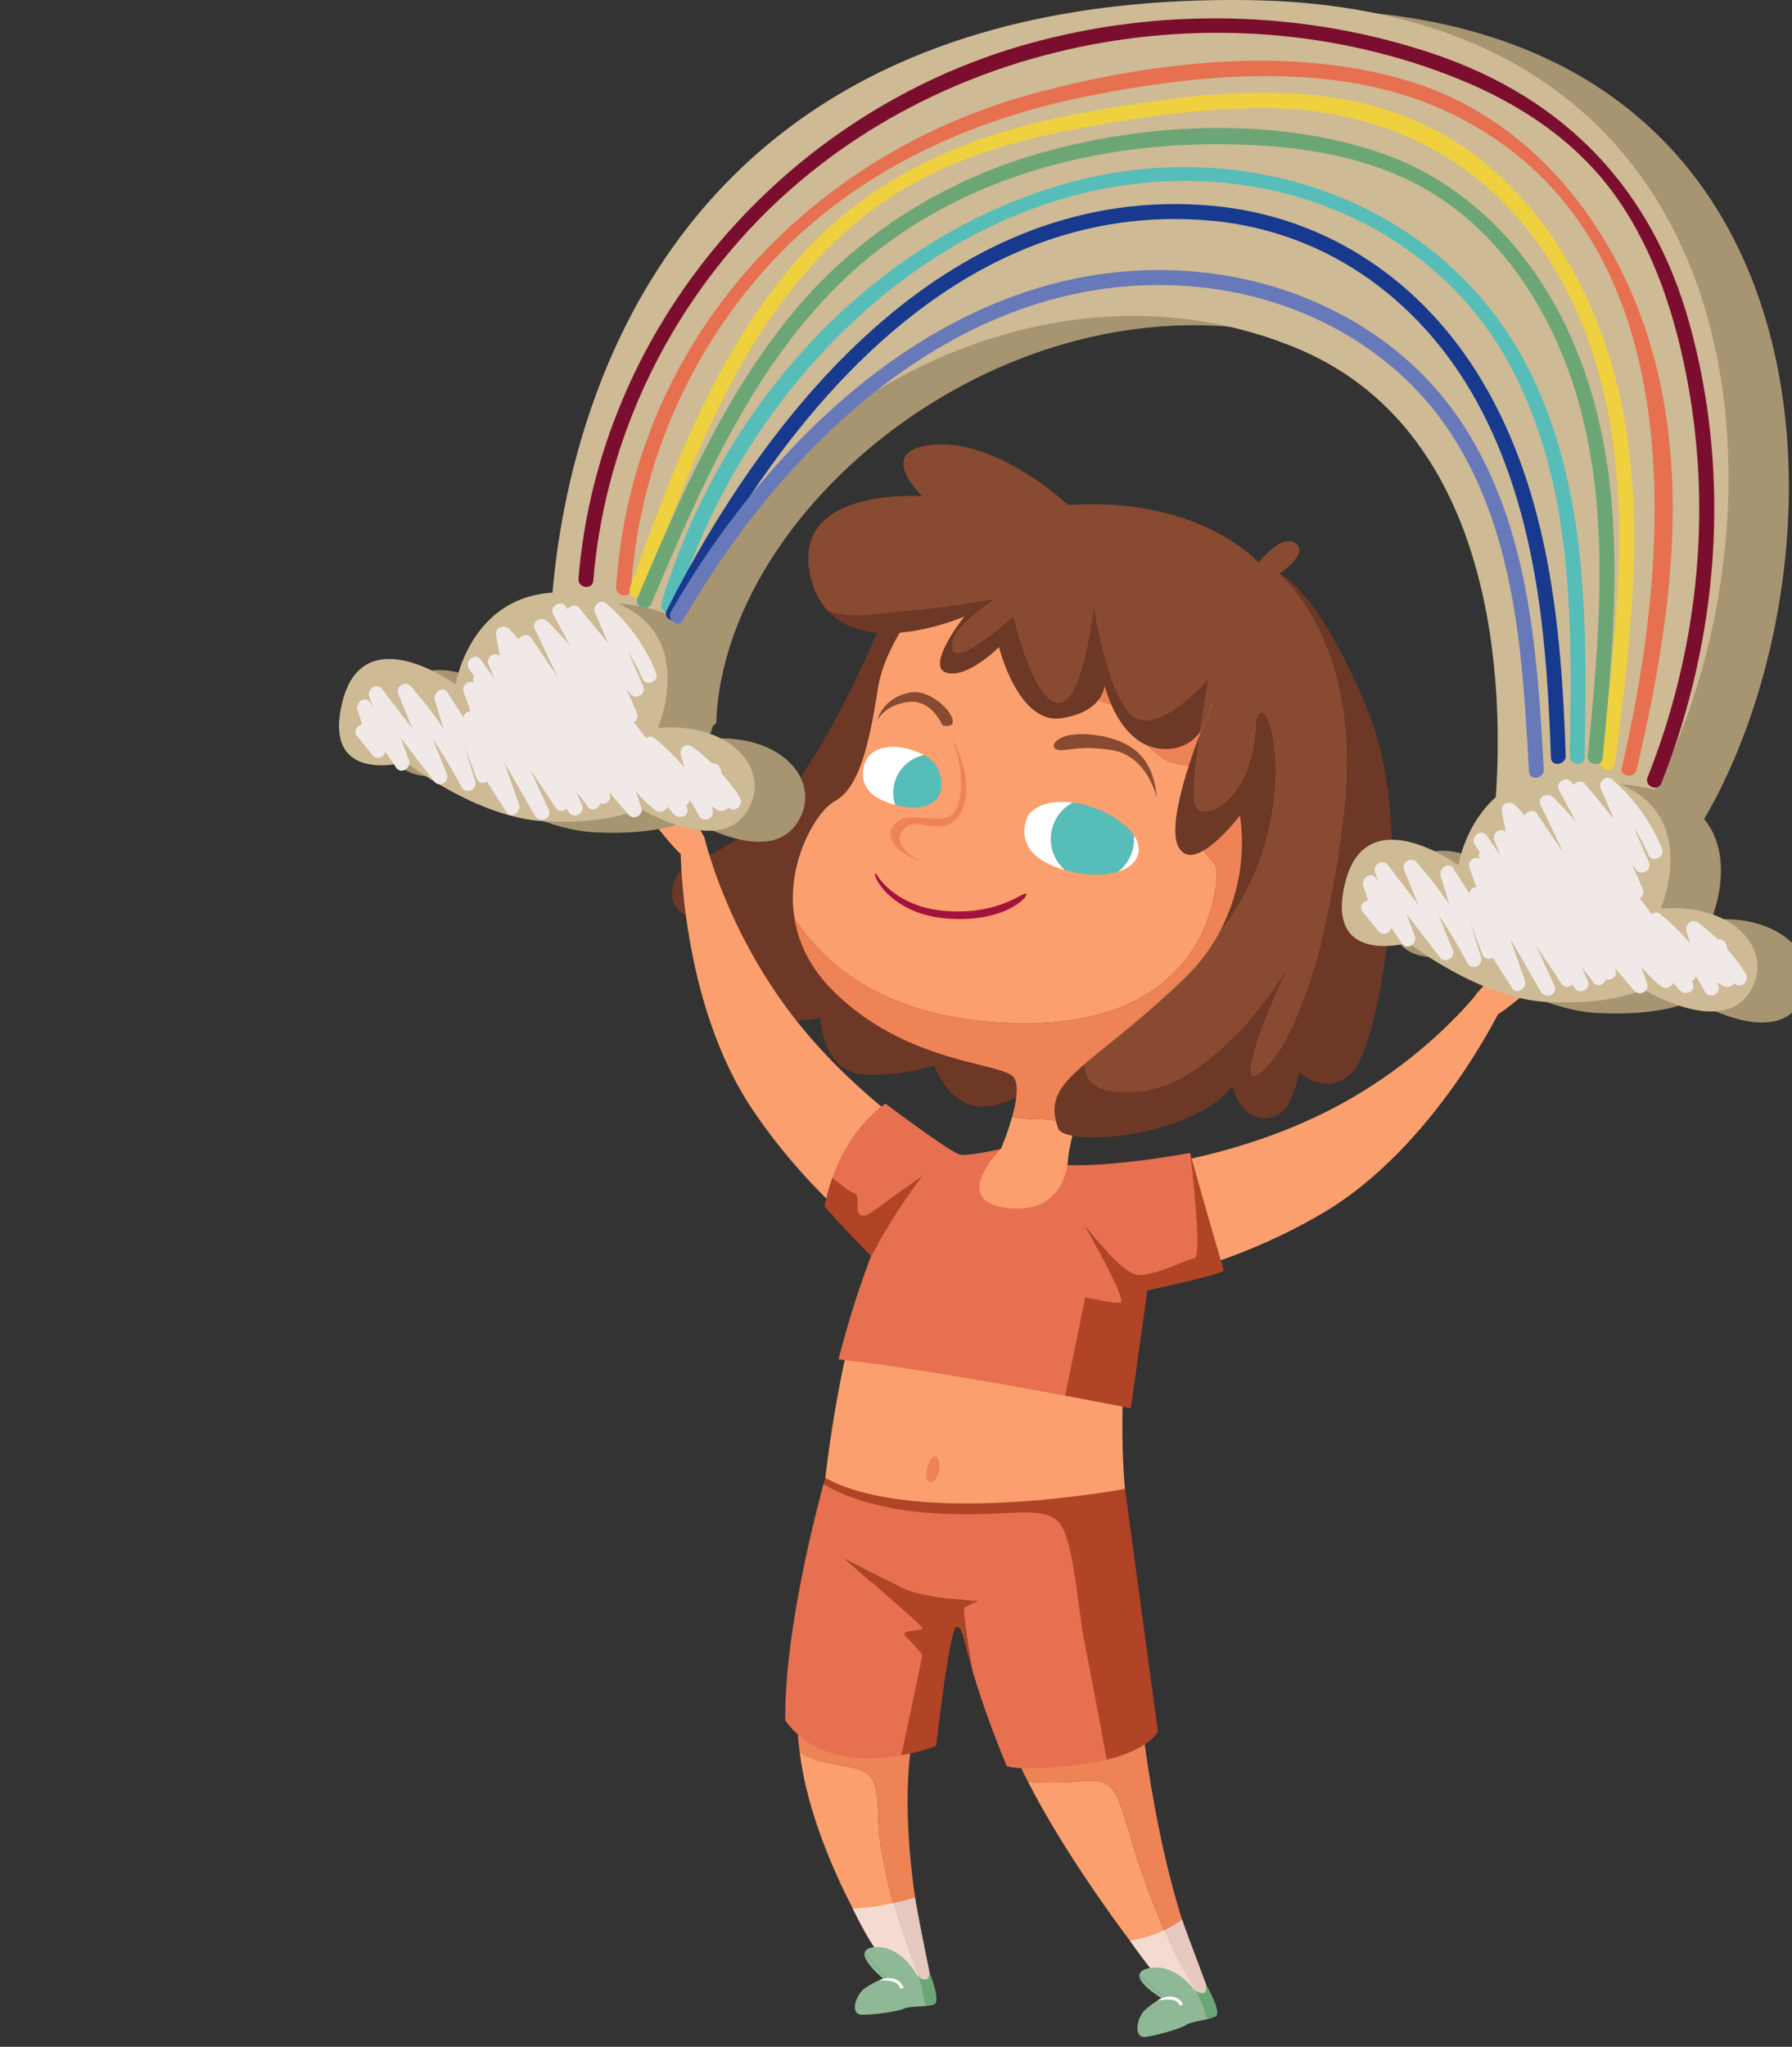 <svg xmlns="http://www.w3.org/2000/svg" xmlns:xlink="http://www.w3.org/1999/xlink" width="740" height="845" viewBox="0 0 740 845">
  <rect x="0" y="0" width="740" height="845" fill="#333333" stroke="none"/>
  <defs>
    <clipPath id="clip-Early_years">
      <rect width="740" height="845"/>
    </clipPath>
  </defs>
  <g id="Early_years" data-name="Early years" clip-path="url(#clip-Early_years)">
    <g id="Group_18340" data-name="Group 18340" transform="translate(-601.191 -393.716)">
      <path id="Path_147901" data-name="Path 147901" d="M874.777,514.728l-.586-.483c-1.119-.922-2.626-1.924-4.381-3.078-6.819-4.515-16.163-10.7-16.163-21.237a11.971,11.971,0,0,1,21.13-7.54,11.97,11.97,0,0,1,21.129,7.54c0,10.538-9.339,16.722-16.163,21.237-1.75,1.154-3.262,2.157-4.376,3.078Z" transform="translate(390.748 293.293)" fill="#f8d7ce"/>
      <path id="Path_147902" data-name="Path 147902" d="M834.451,504.663l-.335-.277c-.645-.528-1.508-1.105-2.515-1.768-3.915-2.591-9.276-6.139-9.276-12.189a6.867,6.867,0,0,1,12.126-4.327,6.87,6.87,0,0,1,12.131,4.327c0,6.05-5.365,9.6-9.281,12.189-1,.662-1.87,1.24-2.51,1.768Z" transform="translate(281.914 312.49)" fill="#eeac99"/>
      <path id="Path_147903" data-name="Path 147903" d="M766.324,669.2s-14.632-278.4,287.883-274.58c249.477,3.146,222.736,280.262,141.968,363.594-6.8-9.415-41.391-14.74-41.391-14.74S1181.2,581.6,1073.672,537.936c-122.8-49.866-260.211,53.871-263.661,151.253-10.847,12.337-43.686-19.993-43.686-19.993" transform="translate(86.934 2.991)" fill="#a79471"/>
      <path id="Path_147904" data-name="Path 147904" d="M760.758,668.335s-14.632-278.4,287.878-274.58c249.477,3.146,222.74,280.262,141.972,363.59-6.8-9.41-41.391-14.735-41.391-14.735s26.418-161.867-81.113-205.536c-122.8-49.866-260.211,53.871-263.661,151.253-10.846,12.332-43.686-19.993-43.686-19.993" transform="translate(67.591 0)" fill="#ceba95"/>
      <path id="Path_147905" data-name="Path 147905" d="M862.549,448.947s-26.754,69.1-52.224,90.715-36.173,15.567-38.254,29.242,18.114,14.65,18.114,14.65-3.772,30.271,8.269,36.755,34.773,1.87,34.773,1.87.537,22.794,18.373,23.394,28.567-3.88,28.567-3.88,5.481,16.561,19.294,17.143,28.822-14.059,28.822-14.059-15.039-115.876-13.9-120.991,2.783-77-51.834-74.839" transform="translate(106.774 191.743)" fill="#6d3826"/>
      <path id="Path_147906" data-name="Path 147906" d="M849.164,587.975c5.128,16.659,14.082,37.225,19.528,49.19-7.84,1.28-10.869,1.123-10.869,1.123s-32.8-40.384-53.056-79.886a125.991,125.991,0,0,0,22.092-.21c15.021-1.441,14.587,4.708,22.306,29.784" transform="translate(220.902 570.816)" fill="#fa9f6d"/>
      <path id="Path_147907" data-name="Path 147907" d="M799.391,541.369l66.561-1.11s2.631,95.414,28.58,157.2c-2.779.573-5.1.989-7.168,1.325-5.446-11.961-14.4-32.526-19.523-49.19-7.719-25.076-7.285-31.22-22.311-29.779a126.3,126.3,0,0,1-22.087.206c-1.244-2.425-2.452-4.846-3.593-7.258-19.684-41.646-20.458-71.4-20.458-71.4" transform="translate(202.226 509.188)" fill="#ee8356"/>
      <path id="Path_147908" data-name="Path 147908" d="M816.24,583.905c.273,14.95,7.643,40.554,11.907,54.2l-11.375,1.548s-28.132-43.02-33.072-84.33c2.483,1.839,6.569,3.772,13.357,4.985,16.18,2.891,18.794,2.537,19.183,23.6" transform="translate(147.705 561.524)" fill="#fa9f6d"/>
      <path id="Path_147909" data-name="Path 147909" d="M787.57,538.429l60.458,12.314s-11.612,24.145-16.937,59.562c-5.723,38.062,5.311,85.533,5.311,85.533l-7.088.962c-4.269-13.648-11.634-39.252-11.912-54.2-.385-21.062-3-20.7-19.183-23.595-6.788-1.213-10.874-3.15-13.357-4.989-.152-1.28-.353-2.559-.461-3.835-3.557-42.438,3.168-71.751,3.168-71.751" transform="translate(146.537 502.83)" fill="#ee8356"/>
      <path id="Path_147910" data-name="Path 147910" d="M795.3,533.1c7.656,5.235,26.513,16.373,54.1,21.017,36.688,6.18,50.112,7.907,52.855,16.919,2.04,6.685,9.254,45.328,12.842,64.833a91.873,91.873,0,0,1-10.6,1.906c-26.5,3.253-30.7.671-30.7.671s-7.186-16.865-12.8-35c-.6-1.942-1.1-3.652-1.571-5.289-.3-1.293-3.866-24.092-3.383-24.906s6.3-2.886,6.3-2.886-22.177-.792-31.954-5.553-23.412-11.782-23.412-11.782,31.3,26.942,32.008,28.369-9.433.774-7.119,3.249,7.012,7.164,7.021,8.18c.009.756-5.719,27.676-8.6,41.207-14.118,2.568-35.3,2.779-47.9-14.315-.43-28.589,7.938-66.65,12.909-86.625" transform="translate(143.102 484.324)" fill="#e67050"/>
      <path id="Path_147911" data-name="Path 147911" d="M839.367,575.644c-27.591-4.645-46.447-15.782-54.1-21.017,2.072-8.327,3.566-13.585,3.566-13.585s118.458-34.634,123.779,4.533,13.625,100.318,13.625,100.318-3.844,7.3-21.17,11.5c-3.589-19.5-10.8-58.144-12.842-64.833-2.743-9.012-16.167-10.74-52.855-16.915" transform="translate(153.139 462.8)" fill="#b14327"/>
      <path id="Path_147912" data-name="Path 147912" d="M812.768,569.18c-2.313-2.475,7.817-1.821,7.115-3.249s-32.008-28.374-32.008-28.374,13.639,7.025,23.416,11.786S843.24,554.9,843.24,554.9s-5.808,2.054-6.3,2.882,3.083,23.617,3.378,24.911c-3.942-13.634-3.866-17.107-6.363-17.08-2.792.031-8.386,49.034-8.386,49.034a81.528,81.528,0,0,1-14.4,3.924c2.891-13.531,8.618-40.451,8.609-41.207-.013-1.016-4.707-5.705-7.021-8.18" transform="translate(162.211 499.8)" fill="#b14327"/>
      <path id="Path_147913" data-name="Path 147913" d="M807.377,599.722s-5.361-26.374-5.987-30.942a80.6,80.6,0,0,1-9.066,2.264l4.363,24.512s4.381,11.151,4.837,11.379,6.26.725,6.193.228-.34-7.441-.34-7.441" transform="translate(177.67 608.29)" fill="#e5c9bf"/>
      <path id="Path_147914" data-name="Path 147914" d="M815.357,598.953s-6.77-17.939-10.095-29.667A76.383,76.383,0,0,1,788.6,571.55s4.819,10.207,8.9,16.015a55.424,55.424,0,0,0,12.659,12.941s8.878,8.524,5.2-1.553" transform="translate(164.727 610.048)" fill="#f4dbd0"/>
      <path id="Path_147915" data-name="Path 147915" d="M794.74,577.172c-.053-.166-.1-.322-.161-.488l4.962-.989c-.358,4.917-3.606,2.528-4.8,1.477" transform="translate(185.505 632.317)" fill="#e5c9bf"/>
      <path id="Path_147916" data-name="Path 147916" d="M794.615,577.172c1.195,1.052,4.443,3.441,4.8-1.477,0,0,4.953,12.2,1.8,13.254a15.4,15.4,0,0,1-3.186.573c-.519-1.857-1.038-3.862-1.552-6.05-.4-1.709-1.074-3.9-1.862-6.3" transform="translate(185.631 632.317)" fill="#6da676"/>
      <path id="Path_147917" data-name="Path 147917" d="M814.365,583.129h0s.2.192.465.43c.788,2.4,1.459,4.591,1.862,6.3.514,2.192,1.038,4.2,1.552,6.054-3.356.34-7.522.3-9.142,1.1-2.206,1.087-11.862,2.573-17.3,2.515s-2.483-8.3.944-10.811a34.837,34.837,0,0,1,7.772-4.041s-8.721-7.083-7.692-10.815l9.535,11.666Z" transform="translate(165.415 625.93)" fill="#8eb896"/>
      <path id="Path_147918" data-name="Path 147918" d="M793.68,573.418c11.066-1.033,17.554,11.451,17.554,11.451l-12.006,2.394L789.7,575.6c.309-1.114,1.441-1.942,3.982-2.179" transform="translate(168.546 624.194)" fill="#8eb896"/>
      <path id="Path_147919" data-name="Path 147919" d="M792.848,576.48a9.262,9.262,0,0,1,4.958.161,5.8,5.8,0,0,1,3.392,3.441.951.951,0,0,1-1.092.457c-.734-.206-.381-2.162-3.495-2.891a17.75,17.75,0,0,0-5.607-.425,11.31,11.31,0,0,1,1.844-.743" transform="translate(173.087 634.127)" fill="#fff"/>
      <path id="Path_147920" data-name="Path 147920" d="M834.784,597.995s-9.5-25.277-10.09-27.184c-2.278,2.027-7.347,4.412-7.347,4.412l5.826,24.8s9.862,8.686,10.573,8.73,1.038-10.757,1.038-10.757" transform="translate(264.614 615.346)" fill="#e5c9bf"/>
      <path id="Path_147921" data-name="Path 147921" d="M841,596.26A168.135,168.135,0,0,1,828.326,571.8a61.127,61.127,0,0,1-14.14,4.4s7.844,11.1,12.22,16.019,21.6,15.313,14.592,4.045" transform="translate(253.633 618.772)" fill="#f4dbd0"/>
      <path id="Path_147922" data-name="Path 147922" d="M820.406,579.038c-.076-.157-.148-.3-.228-.461l4.766-1.691c.354,4.918-3.2,3.02-4.537,2.152" transform="translate(274.454 636.455)" fill="#e5c9bf"/>
      <path id="Path_147923" data-name="Path 147923" d="M820.229,579.038c1.333.868,4.891,2.765,4.537-2.152,0,0,6.658,11.357,3.692,12.856a15.76,15.76,0,0,1-3.074,1.029C824.605,589,823.8,587.1,822.977,585c-.645-1.629-1.625-3.705-2.748-5.965" transform="translate(274.631 636.455)" fill="#6da676"/>
      <path id="Path_147924" data-name="Path 147924" d="M838.32,582h0s.224.161.523.353c1.123,2.26,2.1,4.336,2.748,5.965.828,2.094,1.629,4,2.407,5.768-3.271.819-7.4,1.387-8.886,2.407-2.027,1.392-11.366,4.251-16.758,4.98s-3.652-7.862-.622-10.833a34.85,34.85,0,0,1,7.11-5.119s-9.652-5.75-9.168-9.594L826.789,586.1Z" transform="translate(256.016 633.137)" fill="#8eb896"/>
      <path id="Path_147925" data-name="Path 147925" d="M818.68,575.624c10.8-2.617,19.017,8.8,19.017,8.8l-11.531,4.1-11.115-10.171c.143-1.146,1.15-2.13,3.629-2.73" transform="translate(256.639 630.714)" fill="#8eb896"/>
      <path id="Path_147926" data-name="Path 147926" d="M818.434,578.6a9.24,9.24,0,0,1,4.927-.555,5.792,5.792,0,0,1,3.853,2.913.945.945,0,0,1-1.011.613c-.76-.1-.689-2.085-3.875-2.358a17.674,17.674,0,0,0-5.611.385,11.239,11.239,0,0,1,1.718-1" transform="translate(262.424 640.059)" fill="#fff"/>
      <path id="Path_147927" data-name="Path 147927" d="M812.475,559.391s43.288-2.492,86.012-23.1,65.724-51.137,65.724-51.137l9.33,6.7s-27.586,57.772-73.868,84.987c-40.089,23.573-77.372,28.772-77.372,28.772Z" transform="translate(247.688 317.723)" fill="#fa9f6d"/>
      <path id="Path_147928" data-name="Path 147928" d="M888.456,605.29s-37.923-21.018-67.487-58.113-38.4-76.213-38.4-76.213l-9.866,3.831s-.291,63.813,29.609,108.4c25.9,38.625,57.244,59.482,57.244,59.482Z" transform="translate(109.501 268.414)" fill="#fa9f6d"/>
      <path id="Path_147929" data-name="Path 147929" d="M814.154,505.417s-18.543,31.721-28.092,110.305c37.986,20.754,123.774,4.529,123.774,4.529s-4.868-45.5,6.112-92.644c-20.686-11.393-101.794-22.19-101.794-22.19" transform="translate(155.912 388.124)" fill="#fa9f6d"/>
      <path id="Path_147930" data-name="Path 147930" d="M824.315,525.126c-20.2,13.764-22.816,17.536-25.779,16.417s.237-8.4-2.9-9.115c-1.548-.349-5.267-3.338-8.9-6.345,7.781-21.863,21.9-30.544,21.9-30.544s26.839,20.194,30.651,21,17.013-2.313,17.013-2.313,7.3,5.92,27.434,6.685,50.734-5.047,50.734-5.047,5.159,43.042,1.8,43.494S920.1,566.5,913.232,566.3s-21.971-19.935-21.971-19.935,17.151,30.477,14.48,31.22-14.614-2.193-14.614-2.193l-8.35,40.7c-27.443-5.105-69.169-12.484-93.539-14.941A384.218,384.218,0,0,1,802.707,558.4s11.952-21.765,21.608-33.274" transform="translate(158.226 353.801)" fill="#e67050"/>
      <path id="Path_147931" data-name="Path 147931" d="M831.152,561.8c2.672-.743-14.48-31.22-14.48-31.22s15.093,19.724,21.97,19.93,19.662-6.475,23.027-6.931-1.8-43.5-1.8-43.5,6.206,22.736,13.916,48.7c-5.723,2.68-31.618,8.1-31.618,8.1L835.354,605.5s-11.16-2.206-27.161-5.186l8.345-40.706s11.943,2.944,14.614,2.2" transform="translate(232.81 369.583)" fill="#b14327"/>
      <path id="Path_147932" data-name="Path 147932" d="M789.267,503.109c3.643,3,7.361,5.992,8.9,6.345,3.141.711-.053,8,2.9,9.115s5.58-2.658,25.779-16.418c-9.656,11.509-21.6,33.265-21.6,33.265s-5.817-5.464-19.255-20.378a81.715,81.715,0,0,1,3.271-11.93" transform="translate(155.683 376.779)" fill="#b14327"/>
      <path id="Path_147933" data-name="Path 147933" d="M891.289,501.181c12.95,10.542,23.922,11.844,23.922,11.844s15.46,21.488,24.432,24.074,22.924.689,22.924.689-12.552,21.487-11.37,30.2,6.269,8.788,6.878,13.272-1.338,71.707-95.561,62.695c-43.055-4.117-66.243-23.112-78.768-42.527-3.772-23.224,9.271-44.371,16.543-48.322,10.278-5.58,14.292-23.626,17.97-46.953s29.725-50.076,29.725-50.076a101.7,101.7,0,0,1,74.266-10c-16.928,19.97-32.16,38.044-32.16,38.044s-11.75,6.515,1.2,17.057" transform="translate(145.53 171.431)" fill="#fa9f6d"/>
      <path id="Path_147934" data-name="Path 147934" d="M839.838,500.726a87.221,87.221,0,0,0-2.891,12.963s-.125,22.678-23.25,20.982c-27.287-2-4.5-24.566-4.5-24.566a120.284,120.284,0,0,0,4.667-13.379A53.045,53.045,0,0,0,825.09,497.8a40.742,40.742,0,0,1,14.749,2.926" transform="translate(205.321 357.925)" fill="#fa9f6d"/>
      <path id="Path_147935" data-name="Path 147935" d="M873.859,664.855c-4.435-6.5-45.248-5.4-75.792-37.01-8.927-9.236-13.281-19.174-14.843-28.763,12.525,19.416,35.712,38.411,78.768,42.527,94.228,9.012,96.169-58.211,95.561-62.695s-5.692-4.551-6.878-13.267,11.37-30.208,11.37-30.208-13.943,1.9-22.919-.689-24.432-24.074-24.432-24.074-10.976-1.3-23.926-11.844-1.195-17.057-1.195-17.057S904.8,463.7,921.729,443.73c19.022,4.846,37.744,15.737,53.521,34.875,37.806,45.848,16.44,108.86-.143,126.839,11.45-7.2,47.539,8.578,35.833,30.714s-36.12,20.686-47.579,7.28c-11.572,23.13-46.228,24.414-55.173,27.658-4.282,1.553-7.191,7.741-9.079,13.773a40.742,40.742,0,0,0-14.749-2.926,53.045,53.045,0,0,1-11.227-1.074c1.727-6.238,2.814-12.95.725-16.015" transform="translate(146.051 173.781)" fill="#ee8356"/>
      <path id="Path_147936" data-name="Path 147936" d="M818.1,456.744l-.443.022h-.009l.452-.022" transform="translate(265.666 219.001)" fill="#ffd28d"/>
      <path id="Path_147937" data-name="Path 147937" d="M817.776,456.75l-.161.009.152-.009h.009" transform="translate(265.548 219.022)" fill="#fabb6f"/>
      <path id="Path_147938" data-name="Path 147938" d="M811.642,451.854c1.87-.26,3.128-.327,3.128-.327s-.935.063-3.128.327" transform="translate(244.794 200.873)" fill="#fabb6f"/>
      <path id="Path_147939" data-name="Path 147939" d="M849.994,500.6s6.283-7.916-3.7-15.053-24.145,4.774-19.894,16.905c2.349-10.721,6.314-16.082,16.556-14.426s7.034,12.574,7.034,12.574" transform="translate(293.394 311.586)" fill="#e0734f"/>
      <path id="Path_147940" data-name="Path 147940" d="M836.011,499.9a8.144,8.144,0,0,0-.626-8.869c-3.293-4.707-8.855-3.45-8.855-3.45l3.007-3.2s15.885,3.074,6.475,15.523" transform="translate(296.522 315.002)" fill="#e0734f"/>
      <path id="Path_147941" data-name="Path 147941" d="M856.729,488a25.165,25.165,0,0,0-15.308-6.958c-9.325-.729-15.317,4.175-14.8,8.005s7.8-2.107,17.5.667,7.6,11.809,11.549,12.887,7.88-7.361,1.061-14.6" transform="translate(296.741 303.167)" fill="#fa9f6d"/>
      <path id="Path_147942" data-name="Path 147942" d="M817.367,461.829s10.05,17.156,4.059,29.891-17.917,1.924-23.313,7.034-.9,10.189,7.074,14.248c-18.615-6.784-13.907-16.932-6.953-18.261s16.256,2.739,20.118-2.443,3.951-18.749-.984-30.468" transform="translate(176.903 236.67)" fill="#ee8356"/>
      <path id="Path_147943" data-name="Path 147943" d="M791.1,474.361s7.208,13.858,29.108,15.451,31.622-8.1,32.893-7.133-8.8,12.229-33.045,10.2-31.4-19.707-28.956-18.516" transform="translate(171.847 280.013)" fill="#a4123d"/>
      <path id="Path_147944" data-name="Path 147944" d="M817.79,471.324s-4.323-10.824-14.064-9.692-12.86,7.549-12.86,7.549,2-9.119,13.29-11.411,25,16.006,13.634,13.554" transform="translate(172.604 221.872)" fill="#884a30"/>
      <path id="Path_147945" data-name="Path 147945" d="M849.706,487.748s-3.732-17.174-18.351-19.639-20.087,1.136-23.286-.443,1.718-8.479,18.35-5.473,22.1,12.355,23.286,25.555" transform="translate(229.189 235.33)" fill="#884a30"/>
      <path id="Path_147946" data-name="Path 147946" d="M846.109,504.906s9.518-10.336,11.487-16.337,4.269-11.487,5.016-7.142c.64,3.687-2.036,10.359-2.036,10.359s5.271-7.732,7.473-8.6-4.5,12.686-4.5,12.686,9.607-6.712,9.741-4.524-7.321,9.043-7.321,9.043,5.79-2.94,7.236-1.32-4.752,3.96-6.815,5.526-10.3,8.806-14.185,9.992-6.094-9.683-6.094-9.683" transform="translate(364.556 299.347)" fill="#fa9f6d"/>
      <path id="Path_147947" data-name="Path 147947" d="M794.82,492.512s-7.177-12.082-7.862-18.355-1.8-12.126-3.437-8.028c-1.383,3.477-.143,10.556-.143,10.556s-3.562-8.654-5.535-9.956,1.781,13.344,1.781,13.344-8.01-8.556-8.6-6.444,5.293,10.363,5.293,10.363-5.056-4.076-6.806-2.788,3.83,4.855,5.526,6.815,8.256,10.744,11.813,12.708,7.965-8.216,7.965-8.216" transform="translate(97.257 246.867)" fill="#fa9f6d"/>
      <path id="Path_147948" data-name="Path 147948" d="M796.2,531.312s-2.4,7.75,1.016,7.481,4.582-7.092,2.873-9.907-3.889,2.425-3.889,2.425" transform="translate(188.27 466.793)" fill="#ee8356"/>
      <path id="Path_147949" data-name="Path 147949" d="M824.02,467.944c.13.013.264.045.394.063a17.013,17.013,0,0,0-3.2,27.819,40.588,40.588,0,0,1-5.871-2.1c-16.65-7.383-9.276-20.566-9.276-20.566,3.629-4.663,10.538-6.094,17.957-5.217" transform="translate(219.757 257.071)" fill="#fff"/>
      <path id="Path_147950" data-name="Path 147950" d="M819.615,470.768c4.417,6.439,1.5,12.614-6.547,15.133a17.067,17.067,0,0,0,6.547-15.133" transform="translate(249.752 267.73)" fill="#fff"/>
      <path id="Path_147951" data-name="Path 147951" d="M790.377,469.386c1.812-5.173,7.079-7.066,12.927-6.725a27.634,27.634,0,0,1,11.5,3.41,15.838,15.838,0,0,0-11.9,20.489,28.022,28.022,0,0,1-6.645-2.532c-6.014-3.316-8.059-8.439-5.889-14.641" transform="translate(167.979 239.426)" fill="#fff"/>
      <path id="Path_147952" data-name="Path 147952" d="M815.9,467.769c8.712,1.123,18.069,5.383,23.648,11.46a17.377,17.377,0,0,1,1.548,1.96,17.072,17.072,0,0,1-6.547,15.133c-5.284,1.656-12.775,1.741-21.841-.729l-.013,0a17.013,17.013,0,0,1,3.2-27.819" transform="translate(228.275 257.309)" fill="#56bdb9"/>
      <path id="Path_147953" data-name="Path 147953" d="M805.017,463.392c.354.2.729.358,1.07.564,8.05,4.958,5.7,14.453,5.7,14.453s-1.378,8.421-15.147,6.22c-1.257-.2-2.412-.461-3.521-.743a15.839,15.839,0,0,1,11.9-20.494" transform="translate(177.77 242.1)" fill="#56bdb9"/>
      <path id="Path_147954" data-name="Path 147954" d="M969.246,548.5c.072,32.33-21.809,42.912-24.74,35.319-1.463-3.79-.112-16.964,1.615-29.211.2-.546.416-1.119.613-1.638a28.639,28.639,0,0,0,4.645-11.487s-2.05,4.694-4.645,11.487c-.147.206-.309.4-.465.609,1.7-11.885,3.683-22.615,3.683-22.615S932.89,551.537,921.023,548.2,902.35,500.9,902.35,500.9s-4.041,39.735-14.256,40.366-18.919-35.86-18.919-35.86-23.662,21.859-25.094,13.361,18.646-20.682,18.646-20.682-8.694,2.278-51.5,7c-7.777.859-13.831.125-18.606-1.6a30.09,30.09,0,0,1-6.891-12.99C775.542,451.922,831.6,456.1,831.6,456.1s-20.87-19.613,5.607-21.3,54.582,24.924,54.582,24.924c54.582-3.611,78.665,23.729,78.665,23.729s9.374-12.1,15.272-7.9-6.667,12.551-6.667,12.551,34.63,28.065,26.933,97.423-26.41,105.262-36.451,109.791S983,649.725,983,649.725s-28.727,49.767-62.372,52.389c-18.069,1.41-22-5.258-21.814-11.737,9.173-7.88,23.058-18,40.939-35.149a76.641,76.641,0,0,0,14.588-19.183l.058,0c36.263-44.948,20.6-105.061,14.851-87.542" transform="translate(150.462 142.473)" fill="#884a30"/>
      <path id="Path_147955" data-name="Path 147955" d="M820.751,470.064c2.6-6.792,4.645-11.486,4.645-11.486a28.614,28.614,0,0,1-4.645,11.486" transform="translate(276.445 225.373)" fill="#884a30"/>
      <path id="Path_147956" data-name="Path 147956" d="M845.072,501.964s-19.228,25.344-25.5,12.757c-4.135-8.3,3.284-31.287,8.837-46.049-1.722,12.247-3.079,25.425-1.615,29.215,2.936,7.589,24.812-2.993,24.745-35.323,5.745-17.518,21.407,42.594-14.851,87.547l-.063,0a78.507,78.507,0,0,0,8.448-48.152" transform="translate(268.169 228.403)" fill="#6d3826"/>
      <path id="Path_147957" data-name="Path 147957" d="M856.415,448.88s-20.078,12.18-18.646,20.677S862.863,456.2,862.863,456.2s8.7,36.482,18.915,35.856,14.256-40.362,14.256-40.362,6.811,43.968,18.677,47.3,28.928-17.236,28.928-17.236-1.982,10.73-3.683,22.61c-3.092,4-7.956,7.33-15.6,6.846-18.033-1.146-23.8-26.244-23.8-26.244s-.327,11.048-18.02,13.585-25.582-29.381-25.582-29.381-12.99,13.178-21.774,10.565,7.419-23.161,7.419-23.161-38.7,16.9-56.292-2.3c4.77,1.723,10.829,2.457,18.606,1.6,42.8-4.721,51.5-6.994,51.5-6.994" transform="translate(156.773 191.676)" fill="#6d3826"/>
      <path id="Path_147958" data-name="Path 147958" d="M841.659,660.66c33.645-2.622,62.372-52.389,62.372-52.389s-23.492,50.121-13.455,45.593,28.75-40.429,36.451-109.791-26.933-97.423-26.933-97.423,16.073,6.278,36.625,56.766,4.394,135.972-5.75,148.125-22.682,1.056-22.682,1.056a48.073,48.073,0,0,1-4.354,12.766c-3.571,7.334-17.51,11.128-23.394-6.972-16.874,21.438-68.977,24.861-71.778,17.281-4.1-11.093.1-17.312,11.084-26.75-.192,6.479,3.745,13.146,21.814,11.737" transform="translate(229.427 183.927)" fill="#6d3826"/>
      <path id="Path_147959" data-name="Path 147959" d="M785.264,541.713l2.877-11.088s13.912,9.929,44.4,12.019,43.758-3.409,51.817,2.891,8.515,41.718,13.688,61.635c-28.929-27.631-49.172-39.06-49.172-39.06s-53.92-11.4-54.9-12.829-8.712-13.567-8.712-13.567" transform="translate(153.139 475.713)" fill="#e67050"/>
      <path id="Path_147960" data-name="Path 147960" d="M970.045,522.016s19.769-45.588-28.2-54.743-55.325,36.8-55.325,36.8-37.954-27.864-46.707,7.074,26.137,25,26.137,25,29.412,23,57.267,24.414,39.4-5.352,39.4-5.352,31.157,19.129,43.422,2.407-4.685-38.3-35.99-35.609" transform="translate(337.773 251.393)" fill="#a79471"/>
      <path id="Path_147961" data-name="Path 147961" d="M965.381,521s19.769-45.588-28.2-54.743-55.325,36.8-55.325,36.8S843.9,475.2,835.146,510.131s26.137,25,26.137,25,29.412,23,57.267,24.409,39.4-5.352,39.4-5.352,31.157,19.134,43.422,2.412-4.685-38.3-35.99-35.609" transform="translate(321.567 247.849)" fill="#ceba95"/>
      <path id="Path_147962" data-name="Path 147962" d="M877.5,505.342s19.769-45.588-28.2-54.743-55.325,36.8-55.325,36.8-37.954-27.864-46.707,7.074,26.137,25,26.137,25,29.412,23,57.267,24.409,39.4-5.352,39.4-5.352,31.157,19.134,43.422,2.412-4.685-38.3-35.99-35.61" transform="translate(16.206 193.456)" fill="#a79471"/>
      <path id="Path_147963" data-name="Path 147963" d="M872.836,504.322s19.764-45.588-28.2-54.743-55.325,36.8-55.325,36.8-37.954-27.864-46.707,7.074,26.137,25,26.137,25,29.412,23,57.267,24.409,39.4-5.347,39.4-5.347,31.157,19.129,43.422,2.407-4.685-38.3-35.99-35.61" transform="translate(0 189.912)" fill="#ceba95"/>
      <path id="Path_147964" data-name="Path 147964" d="M838.325,516.062l-1.911-5.938c-1-3.083,3.173-6.233,5.267-3.114.358.532.721,1.065,1.079,1.6q-.738-1.974-1.472-3.951c-1.195-3.195,3.065-5.978,5.271-3.114q6.229,8.108,12.467,16.216l-5.759-14.18c-1.342-3.3,2.989-5.741,5.267-3.114a197.215,197.215,0,0,1,13.4,17.348l-3.58-11.71c-.926-3.047,3.226-6.318,5.271-3.119l6.578,10.287a2.706,2.706,0,0,1,2.868-2.577q-1.4-4-2.81-8a3,3,0,0,1,4.269-3.75l-.13-.282a2.714,2.714,0,0,1,.112-2.532c-.68-.98-1.36-1.965-2.04-2.944-2.26-3.258,2.591-7.07,4.864-3.8q2.859,4.1,5.714,8.2l-2.551-6.242a3.085,3.085,0,0,1,4.738-3.58c-.559-2.868-1.15-5.728-1.588-8.645-.5-3.307,3.481-4.323,5.486-2.318,1.342,1.338,2.532,2.774,3.826,4.144,1.034-1.709,3.862-2.573,5.213-.559l10.936,16.288q-4.732-9.981-9.469-19.962c-1.62-3.419,2.98-5.414,5.271-3.119,3.226,3.231,6.287,6.573,9.289,9.956q-3.537-6.545-7.074-13.093c-1.656-3.056,3.333-6.018,5.271-3.115.255.385.515.77.77,1.159a3,3,0,0,1,4.949-.318l11.8,14.395-5.508-12.744c-1.172-2.711,2.327-5.754,4.707-3.669a75.59,75.59,0,0,1,20.584,28.54c1.53,3.669-4.148,6.094-5.679,2.425a72.638,72.638,0,0,0-5.9-11.146q3.1,7.182,6.206,14.364c1.405,3.249-3.061,5.808-5.271,3.119l-1.759-2.148c1.575,3.356,3.1,6.748,4.52,10.211a3.026,3.026,0,0,1-1.329,3.7,2.785,2.785,0,0,1,.327.3l4.717,6.242a2.711,2.711,0,0,1,3.544.022,92.569,92.569,0,0,1,12.328,12.144q-.745-2.484-1.486-4.967c-.845-2.823,2.032-5.62,4.708-3.669a77.9,77.9,0,0,1,8.131,6.882,3.174,3.174,0,0,1,3.6,2.5c.134.546.273,1.092.407,1.638a75.653,75.653,0,0,1,7.464,9.862c2.036,3.222-2.39,6.837-4.609,4.068-.792,1.539-3.244,2.013-4.761,1.087l-2.255-1.383c.116.394.237.792.353,1.186a3.09,3.09,0,0,1-5.678,2.43c-1.132-2.188-2.358-4.246-3.638-6.242a3.442,3.442,0,0,1-1.468,2.13c.13.51.318.971.434,1.49.729,3.213-3.638,4.4-5.49,2.318l-2.765-3.119a3.26,3.26,0,0,1-4.842,1.49,57.772,57.772,0,0,1-8.224-7.942q1.1,3.242,2.215,6.484a3.1,3.1,0,0,1-5.271,3.119l-7.858-9.24c.1.461.219.917.318,1.378.523,2.47-2.09,3.866-4.1,3.226-.636,2.224-3.625,3.638-5.271,1.213-1.49-2.193-3.146-4.2-4.761-6.251l2.546,5.745c1.405,3.168-3.177,5.965-5.271,3.114l-1.186-1.615c-1.2,1.19-3.146,1.53-4.354-.273Q913,542.641,907.71,534.695q3.8,8.3,7.6,16.592c1.7,3.705-3.754,5.772-5.678,2.43q-6.309-10.961-12.614-21.912,3.041,8.665,6.085,17.335c1.088,3.088-3.271,6.238-5.267,3.115q-4.007-6.269-8.019-12.533a2.788,2.788,0,0,1-4.255-1.338q-2.3-6.128-4.6-12.252a3.566,3.566,0,0,1-.067-.367c-.076-.116-.148-.233-.224-.349q2.128,6.974,4.26,13.952a3.09,3.09,0,0,1-5.678,2.43,190.205,190.205,0,0,0-11.809-19.707q2.919,7.2,5.844,14.391c1.3,3.2-3.1,5.938-5.271,3.119q-6.906-8.994-13.817-17.984,1.711,4.6,3.432,9.2c1.163,3.119-3.226,6.153-5.271,3.115q-2.221-3.309-4.448-6.614c-.492,2.327-3.437,3.719-5.325,1.405q-3.181-3.906-6.367-7.813c-1.723-2.112.027-4.51,2.1-4.851" transform="translate(327.772 249.333)" fill="#f1e9e8"/>
      <path id="Path_147965" data-name="Path 147965" d="M745.5,499.831l-1.911-5.938c-1-3.083,3.172-6.233,5.271-3.115.358.533.716,1.065,1.074,1.6q-.731-1.974-1.472-3.951c-1.195-3.195,3.07-5.978,5.271-3.114q6.235,8.108,12.466,16.216l-5.759-14.18c-1.342-3.3,2.989-5.741,5.267-3.114a197.188,197.188,0,0,1,13.4,17.348l-3.575-11.71c-.931-3.043,3.222-6.318,5.267-3.119l6.578,10.287a2.709,2.709,0,0,1,2.868-2.577q-1.4-4-2.81-8a3,3,0,0,1,4.269-3.75l-.13-.282a2.715,2.715,0,0,1,.116-2.533q-1.027-1.47-2.045-2.944c-2.255-3.258,2.591-7.07,4.864-3.8q2.859,4.1,5.714,8.2l-2.551-6.242a3.086,3.086,0,0,1,4.739-3.58c-.559-2.868-1.15-5.728-1.588-8.645-.5-3.307,3.481-4.323,5.49-2.318,1.338,1.343,2.528,2.774,3.821,4.144,1.034-1.709,3.862-2.573,5.213-.559l10.936,16.288q-4.732-9.981-9.469-19.961c-1.62-3.419,2.98-5.41,5.271-3.119,3.231,3.235,6.287,6.573,9.29,9.956l-7.074-13.089c-1.651-3.061,3.333-6.023,5.271-3.119.255.385.514.77.77,1.154a3,3,0,0,1,4.954-.313l11.8,14.4L841.594,453.6c-1.172-2.712,2.331-5.755,4.708-3.669a75.622,75.622,0,0,1,20.583,28.539c1.531,3.669-4.148,6.095-5.678,2.425a72.252,72.252,0,0,0-5.906-11.146l6.215,14.364c1.4,3.249-3.065,5.813-5.276,3.119l-1.759-2.148c1.575,3.356,3.1,6.748,4.519,10.211a3.025,3.025,0,0,1-1.329,3.7,2.83,2.83,0,0,1,.327.3l4.716,6.242a2.712,2.712,0,0,1,3.544.022A92.316,92.316,0,0,1,878.585,517.7q-.745-2.49-1.485-4.971c-.846-2.828,2.031-5.62,4.707-3.669a77.875,77.875,0,0,1,8.131,6.882,3.171,3.171,0,0,1,3.6,2.5c.135.546.273,1.092.407,1.638a75.389,75.389,0,0,1,7.468,9.866c2.032,3.217-2.394,6.833-4.613,4.063-.787,1.539-3.244,2.018-4.757,1.087q-1.135-.691-2.26-1.383c.116.394.237.792.354,1.186a3.09,3.09,0,0,1-5.679,2.43c-1.132-2.188-2.358-4.246-3.638-6.238a3.439,3.439,0,0,1-1.463,2.125c.125.51.313.971.429,1.49.729,3.213-3.633,4.4-5.49,2.318l-2.765-3.119a3.26,3.26,0,0,1-4.842,1.49,57.987,57.987,0,0,1-8.224-7.938c.738,2.157,1.477,4.323,2.215,6.479a3.1,3.1,0,0,1-5.271,3.119q-3.926-4.618-7.857-9.24c.1.461.219.917.318,1.383.524,2.466-2.09,3.866-4.1,3.222-.635,2.219-3.625,3.638-5.271,1.213-1.49-2.193-3.146-4.2-4.761-6.251l2.546,5.746c1.405,3.168-3.177,5.96-5.271,3.114l-1.186-1.615c-1.2,1.19-3.146,1.53-4.354-.273q-5.289-7.947-10.583-15.894,3.8,8.3,7.6,16.592c1.7,3.7-3.754,5.772-5.678,2.43Q810.5,526.525,804.2,515.573q3.041,8.665,6.09,17.335c1.083,3.088-3.276,6.238-5.271,3.115q-4.007-6.269-8.014-12.534a2.791,2.791,0,0,1-4.26-1.338q-2.3-6.128-4.6-12.252a3.594,3.594,0,0,1-.067-.362c-.076-.116-.147-.237-.224-.354q2.128,6.974,4.26,13.952a3.087,3.087,0,0,1-5.674,2.425,191.326,191.326,0,0,0-11.813-19.7q2.92,7.2,5.844,14.39c1.3,3.2-3.1,5.938-5.267,3.119q-6.914-8.995-13.823-17.979,1.719,4.6,3.432,9.2c1.164,3.119-3.226,6.153-5.271,3.115q-2.222-3.3-4.444-6.614c-.5,2.322-3.441,3.718-5.325,1.405q-3.188-3.907-6.372-7.813c-1.722-2.112.027-4.51,2.1-4.85" transform="translate(5.249 192.935)" fill="#f1e9e8"/>
      <path id="Path_147966" data-name="Path 147966" d="M763.3,626.744c8.5-104.3,85.045-192.451,185.01-220.637,54.757-15.438,114.333-14.225,168.275,4.023,54.484,18.427,90.277,56.13,105.584,111.6,17.21,62.372,12.077,129.488-11.684,189.4-1.468,3.7-7.173,1.329-5.7-2.372,20.445-51.539,26.647-107.853,16.655-162.5-4.944-27.023-13.514-54.251-29.47-76.92-16.234-23.062-40.057-38.8-65.961-49.181-98.693-39.565-219.791-15.675-292.429,62.726-36.759,39.672-59.759,90.76-64.153,144.684-.322,3.96-6.443,3.132-6.121-.823" transform="translate(76.77 5.883)" fill="#7b0e2e"/>
      <path id="Path_147967" data-name="Path 147967" d="M766.773,616.622C773.36,516.546,844.9,437.984,940.243,412.545c48.841-13.03,107.33-19.881,156.341-4.05,44.935,14.529,77.027,52.38,93.145,95.762,22.458,60.48,12.744,126.539-1.548,187.677-.9,3.83-7.03,3.056-6.121-.823,21.255-90.921,29.962-222.257-71.479-270.458-45.06-21.416-100.792-16.288-148.322-6.887-49.951,9.88-97.064,31.511-131.922,69.358A219.967,219.967,0,0,0,772.89,617.445c-.259,3.964-6.376,3.132-6.116-.823" transform="translate(88.862 19.486)" fill="#e67050"/>
      <path id="Path_147968" data-name="Path 147968" d="M768.2,606.6c16.959-47.033,34.562-95.387,67.688-133.793,32.07-37.171,74.065-54.372,121.577-62.659,44.478-7.75,94.255-14.7,136.9,4.43,37.422,16.784,63.026,52.246,76.2,90.165,19.5,56.1,11.8,117.031,4.407,174.584-.506,3.938-6.627,3.128-6.117-.823,7.822-60.941,16.078-126.123-9-184.321-23.6-54.779-70.364-85.632-129.949-85.524-27.6.049-55.575,4.246-82.594,9.643-31.354,6.26-61.084,16.95-85.833,37.739-46.335,38.921-67.67,97.714-87.578,152.931-1.347,3.736-7.047,1.365-5.7-2.372" transform="translate(93.122 29.709)" fill="#efd03f"/>
      <path id="Path_147969" data-name="Path 147969" d="M768.944,599.506c17.666-41.463,35.855-84.039,65.129-118.874,27.331-32.526,63.563-54.582,104.475-65.644,42.617-11.522,92.178-13.648,134.589-.085,40.125,12.833,68.637,44.944,84.008,83.386,21.237,53.105,15.737,111.71,10.363,167.263-.38,3.951-6.5,3.132-6.117-.823,5.638-58.292,11.478-120.382-14.686-174.911-11.786-24.575-29.864-46.711-54-59.961-25.935-14.229-56.614-17.715-85.762-17.621-54.014.17-109.213,16.037-149.7,53.016-39.963,36.5-61.8,87.815-82.594,136.625-1.553,3.651-7.262,1.3-5.7-2.372" transform="translate(95.502 41.014)" fill="#6da676"/>
      <path id="Path_147970" data-name="Path 147970" d="M771.069,589.031c23.689-79.434,85.064-149.6,166.172-172.888,76.642-22.015,161.7,8.377,195.2,83.3,21.514,48.107,20.727,101.861,19.778,153.481-.072,3.96-6.188,3.115-6.117-.823,1-54.573,1.808-112.569-25.085-161.934-24.651-45.252-72.136-71.868-122.977-74.973C893.2,408.8,805.036,496.625,776.77,591.4c-1.132,3.8-6.828,1.41-5.7-2.372" transform="translate(103.306 53.565)" fill="#56bdb9"/>
      <path id="Path_147971" data-name="Path 147971" d="M771.692,580.291c43.275-85.686,118.5-176.58,225.085-167.058,47.825,4.273,87.413,31.542,111.737,72.481,27.654,46.537,32.678,101.553,34.455,154.52.13,3.933-5.987,4.806-6.117.832-1.642-49.016-5.808-99.6-28.92-143.812-22.7-43.418-62.5-73.564-111.983-77.9C892.263,410.262,819.4,499.482,777.393,582.662c-1.781,3.521-7.5,1.186-5.7-2.372" transform="translate(104.786 65.42)" fill="#173a8f"/>
      <path id="Path_147972" data-name="Path 147972" d="M772.188,559.565c45.485-78.9,125.841-152.394,223.846-139.444,39.829,5.267,77.85,25.685,100.958,59.048,29.421,42.483,32.822,95.731,35.578,145.646.215,3.938-5.9,4.806-6.117.828-2.595-47.065-5.365-97.244-31.367-138.209-22.825-35.959-62.542-57.428-104.43-61.724C896.383,416.04,820.774,487.55,777.1,563.3c-1.982,3.437-6.873-.336-4.913-3.736" transform="translate(106.125 86.566)" fill="#6779b9"/>
    </g>
  </g>
</svg>
